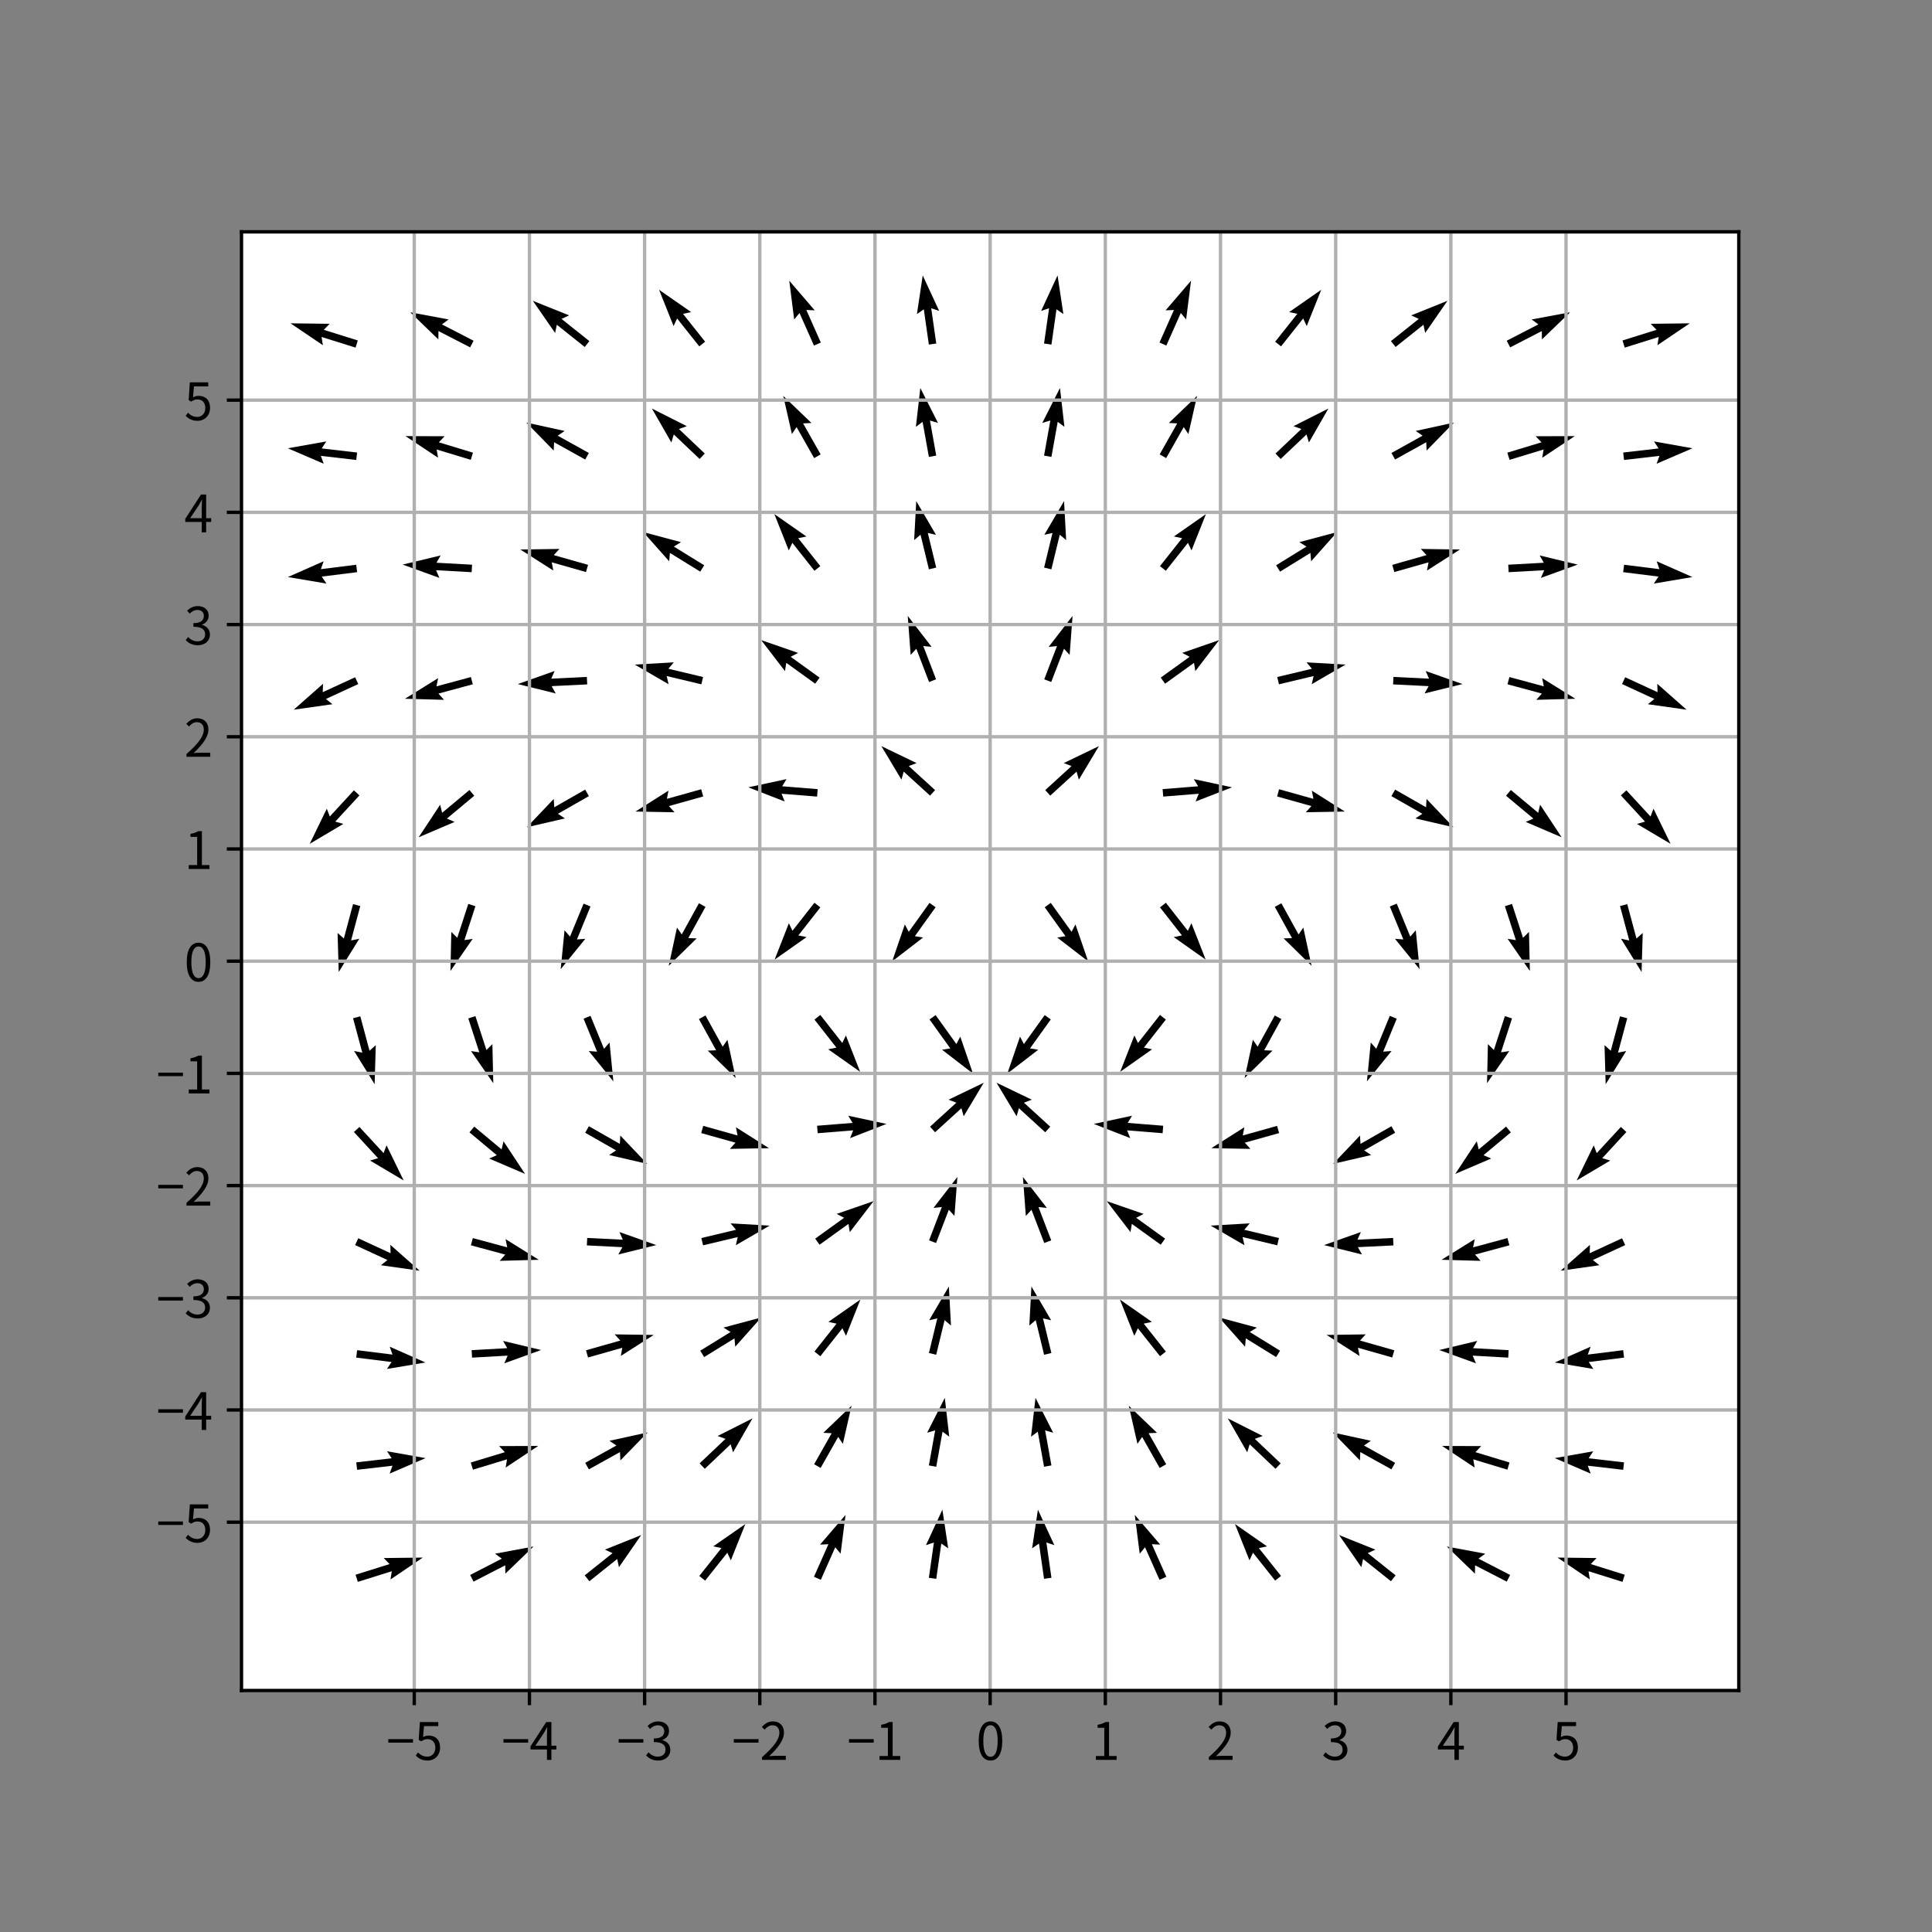 <?xml version="1.0" encoding="utf-8" standalone="no"?>
<!DOCTYPE svg PUBLIC "-//W3C//DTD SVG 1.1//EN"
  "http://www.w3.org/Graphics/SVG/1.1/DTD/svg11.dtd">
<svg xmlns:xlink="http://www.w3.org/1999/xlink" width="460.8pt" height="460.8pt" viewBox="0 0 460.8 460.8" xmlns="http://www.w3.org/2000/svg" version="1.1">
 <rect x="0" y="0" width="460.8" height="460.8" fill="#808080" stroke="none"/>
 <defs>
  <style type="text/css">*{stroke-linejoin: round; stroke-linecap: butt}</style>
 </defs>
 <g id="figure_1">
  <g id="patch_1">
   <path d="M 0 460.8 
L 460.8 460.8 
L 460.8 0 
L 0 0 
L 0 460.8 
z
" style="fill: none"/>
  </g>
  <g id="axes_1">
   <g id="patch_2">
    <path d="M 57.6 403.2 
L 414.72 403.2 
L 414.72 55.296 
L 57.6 55.296 
z
" style="fill: #ffffff"/>
   </g>
   <g id="Quiver_1">
    <path d="M 84.804 375.586 
L 92.913 373.046 
L 91.528 371.609 
L 100.848 371.496 
L 93.129 376.721 
L 93.447 374.75 
L 85.338 377.29 
L 84.804 375.586 
" clip-path="url(#p23cb5793fc)"/>
    <path d="M 112.133 375.645 
L 119.687 371.752 
L 118.075 370.573 
L 127.238 368.864 
L 120.529 375.335 
L 120.505 373.339 
L 112.951 377.232 
L 112.133 375.645 
" clip-path="url(#p23cb5793fc)"/>
    <path d="M 139.455 375.74 
L 146.098 370.44 
L 144.286 369.601 
L 152.936 366.126 
L 147.628 373.788 
L 147.212 371.836 
L 140.569 377.136 
L 139.455 375.74 
" clip-path="url(#p23cb5793fc)"/>
    <path d="M 166.784 375.883 
L 172.072 369.23 
L 170.119 368.818 
L 177.771 363.496 
L 174.312 372.151 
L 173.47 370.341 
L 168.182 376.994 
L 166.784 375.883 
" clip-path="url(#p23cb5793fc)"/>
    <path d="M 194.138 376.076 
L 197.587 368.309 
L 195.593 368.4 
L 201.665 361.328 
L 200.489 370.575 
L 199.219 369.034 
L 195.77 376.801 
L 194.138 376.076 
" clip-path="url(#p23cb5793fc)"/>
    <path d="M 221.541 376.312 
L 222.745 367.899 
L 220.851 368.53 
L 224.768 360.072 
L 226.154 369.289 
L 224.513 368.152 
L 223.308 376.565 
L 221.541 376.312 
" clip-path="url(#p23cb5793fc)"/>
    <path d="M 249.012 376.565 
L 247.807 368.152 
L 246.166 369.289 
L 247.552 360.072 
L 251.469 368.53 
L 249.575 367.899 
L 250.779 376.312 
L 249.012 376.565 
" clip-path="url(#p23cb5793fc)"/>
    <path d="M 276.55 376.801 
L 273.101 369.034 
L 271.831 370.575 
L 270.655 361.328 
L 276.727 368.4 
L 274.733 368.309 
L 278.182 376.076 
L 276.55 376.801 
" clip-path="url(#p23cb5793fc)"/>
    <path d="M 304.138 376.994 
L 298.85 370.341 
L 298.008 372.151 
L 294.549 363.496 
L 302.201 368.818 
L 300.248 369.23 
L 305.536 375.883 
L 304.138 376.994 
" clip-path="url(#p23cb5793fc)"/>
    <path d="M 331.751 377.136 
L 325.108 371.836 
L 324.692 373.788 
L 319.384 366.126 
L 328.034 369.601 
L 326.222 370.44 
L 332.865 375.74 
L 331.751 377.136 
" clip-path="url(#p23cb5793fc)"/>
    <path d="M 359.369 377.232 
L 351.815 373.339 
L 351.791 375.335 
L 345.082 368.864 
L 354.245 370.573 
L 352.633 371.752 
L 360.187 375.645 
L 359.369 377.232 
" clip-path="url(#p23cb5793fc)"/>
    <path d="M 386.982 377.29 
L 378.873 374.75 
L 379.191 376.721 
L 371.472 371.496 
L 380.792 371.609 
L 379.407 373.046 
L 387.516 375.586 
L 386.982 377.29 
" clip-path="url(#p23cb5793fc)"/>
    <path d="M 84.968 348.789 
L 93.41 347.813 
L 92.318 346.141 
L 101.495 347.776 
L 92.934 351.463 
L 93.615 349.586 
L 85.173 350.563 
L 84.968 348.789 
" clip-path="url(#p23cb5793fc)"/>
    <path d="M 112.282 348.822 
L 120.414 346.355 
L 119.042 344.905 
L 128.363 344.876 
L 120.597 350.031 
L 120.933 348.063 
L 112.801 350.531 
L 112.282 348.822 
" clip-path="url(#p23cb5793fc)"/>
    <path d="M 139.579 348.896 
L 147.009 344.771 
L 145.361 343.643 
L 154.467 341.651 
L 147.962 348.326 
L 147.875 346.332 
L 140.446 350.457 
L 139.579 348.896 
" clip-path="url(#p23cb5793fc)"/>
    <path d="M 166.869 349.028 
L 173.035 343.181 
L 171.158 342.499 
L 179.48 338.299 
L 174.845 346.386 
L 174.264 344.476 
L 168.097 350.324 
L 166.869 349.028 
" clip-path="url(#p23cb5793fc)"/>
    <path d="M 194.177 349.237 
L 198.362 341.84 
L 196.368 341.738 
L 203.096 335.287 
L 201.03 344.376 
L 199.916 342.72 
L 195.731 350.116 
L 194.177 349.237 
" clip-path="url(#p23cb5793fc)"/>
    <path d="M 221.546 349.519 
L 223.046 341.154 
L 221.13 341.718 
L 225.343 333.402 
L 226.403 342.663 
L 224.803 341.469 
L 223.303 349.834 
L 221.546 349.519 
" clip-path="url(#p23cb5793fc)"/>
    <path d="M 249.017 349.834 
L 247.517 341.469 
L 245.917 342.663 
L 246.977 333.402 
L 251.19 341.718 
L 249.274 341.154 
L 250.774 349.519 
L 249.017 349.834 
" clip-path="url(#p23cb5793fc)"/>
    <path d="M 276.589 350.116 
L 272.404 342.72 
L 271.29 344.376 
L 269.224 335.287 
L 275.952 341.738 
L 273.958 341.84 
L 278.143 349.237 
L 276.589 350.116 
" clip-path="url(#p23cb5793fc)"/>
    <path d="M 304.223 350.324 
L 298.056 344.476 
L 297.475 346.386 
L 292.84 338.299 
L 301.162 342.499 
L 299.285 343.181 
L 305.451 349.028 
L 304.223 350.324 
" clip-path="url(#p23cb5793fc)"/>
    <path d="M 331.874 350.457 
L 324.445 346.332 
L 324.358 348.326 
L 317.853 341.651 
L 326.959 343.643 
L 325.311 344.771 
L 332.741 348.896 
L 331.874 350.457 
" clip-path="url(#p23cb5793fc)"/>
    <path d="M 359.519 350.531 
L 351.387 348.063 
L 351.723 350.031 
L 343.957 344.876 
L 353.278 344.905 
L 351.906 346.355 
L 360.038 348.822 
L 359.519 350.531 
" clip-path="url(#p23cb5793fc)"/>
    <path d="M 387.147 350.563 
L 378.705 349.586 
L 379.386 351.463 
L 370.825 347.776 
L 380.002 346.141 
L 378.91 347.813 
L 387.352 348.789 
L 387.147 350.563 
" clip-path="url(#p23cb5793fc)"/>
    <path d="M 85.182 322.029 
L 93.614 323.083 
L 92.95 321.2 
L 101.476 324.966 
L 92.285 326.516 
L 93.392 324.855 
L 84.96 323.8 
L 85.182 322.029 
" clip-path="url(#p23cb5793fc)"/>
    <path d="M 112.492 322.023 
L 120.977 321.549 
L 119.986 319.816 
L 129.049 321.993 
L 120.284 325.165 
L 121.076 323.332 
L 112.591 323.806 
L 112.492 322.023 
" clip-path="url(#p23cb5793fc)"/>
    <path d="M 139.768 322.056 
L 147.943 319.733 
L 146.596 318.259 
L 155.916 318.396 
L 148.06 323.412 
L 148.431 321.451 
L 140.256 323.773 
L 139.768 322.056 
" clip-path="url(#p23cb5793fc)"/>
    <path d="M 167.014 322.155 
L 174.248 317.694 
L 172.551 316.643 
L 181.556 314.237 
L 175.362 321.202 
L 175.185 319.214 
L 167.952 323.674 
L 167.014 322.155 
" clip-path="url(#p23cb5793fc)"/>
    <path d="M 194.254 322.36 
L 199.528 315.697 
L 197.574 315.289 
L 205.215 309.95 
L 201.774 318.613 
L 200.928 316.805 
L 195.654 323.469 
L 194.254 322.36 
" clip-path="url(#p23cb5793fc)"/>
    <path d="M 221.557 322.704 
L 223.556 314.445 
L 221.611 314.892 
L 226.315 306.845 
L 226.817 316.153 
L 225.292 314.865 
L 223.292 323.125 
L 221.557 322.704 
" clip-path="url(#p23cb5793fc)"/>
    <path d="M 249.028 323.125 
L 247.028 314.865 
L 245.503 316.153 
L 246.005 306.845 
L 250.709 314.892 
L 248.764 314.445 
L 250.763 322.704 
L 249.028 323.125 
" clip-path="url(#p23cb5793fc)"/>
    <path d="M 276.666 323.469 
L 271.392 316.805 
L 270.546 318.613 
L 267.105 309.95 
L 274.746 315.289 
L 272.792 315.697 
L 278.066 322.36 
L 276.666 323.469 
" clip-path="url(#p23cb5793fc)"/>
    <path d="M 304.368 323.674 
L 297.135 319.214 
L 296.958 321.202 
L 290.764 314.237 
L 299.769 316.643 
L 298.072 317.694 
L 305.306 322.155 
L 304.368 323.674 
" clip-path="url(#p23cb5793fc)"/>
    <path d="M 332.064 323.773 
L 323.889 321.451 
L 324.26 323.412 
L 316.404 318.396 
L 325.724 318.259 
L 324.377 319.733 
L 332.552 322.056 
L 332.064 323.773 
" clip-path="url(#p23cb5793fc)"/>
    <path d="M 359.729 323.806 
L 351.244 323.332 
L 352.036 325.165 
L 343.271 321.993 
L 352.334 319.816 
L 351.343 321.549 
L 359.828 322.023 
L 359.729 323.806 
" clip-path="url(#p23cb5793fc)"/>
    <path d="M 387.36 323.8 
L 378.928 324.855 
L 380.035 326.516 
L 370.844 324.966 
L 379.37 321.2 
L 378.706 323.083 
L 387.138 322.029 
L 387.36 323.8 
" clip-path="url(#p23cb5793fc)"/>
    <path d="M 85.445 295.342 
L 93.161 298.902 
L 93.099 296.906 
L 100.084 303.078 
L 90.855 301.77 
L 92.413 300.523 
L 84.697 296.963 
L 85.445 295.342 
" clip-path="url(#p23cb5793fc)"/>
    <path d="M 112.775 295.291 
L 120.978 297.51 
L 120.582 295.553 
L 128.501 300.47 
L 119.184 300.724 
L 120.512 299.234 
L 112.308 297.014 
L 112.775 295.291 
" clip-path="url(#p23cb5793fc)"/>
    <path d="M 140.056 295.261 
L 148.544 295.677 
L 147.74 293.85 
L 156.526 296.963 
L 147.477 299.201 
L 148.456 297.461 
L 139.969 297.044 
L 140.056 295.261 
" clip-path="url(#p23cb5793fc)"/>
    <path d="M 167.276 295.284 
L 175.543 293.315 
L 174.261 291.785 
L 183.567 292.322 
L 175.502 296.996 
L 175.957 295.052 
L 167.69 297.021 
L 167.276 295.284 
" clip-path="url(#p23cb5793fc)"/>
    <path d="M 194.432 295.429 
L 201.324 290.457 
L 199.555 289.531 
L 208.363 286.481 
L 202.689 293.876 
L 202.368 291.905 
L 195.476 296.877 
L 194.432 295.429 
" clip-path="url(#p23cb5793fc)"/>
    <path d="M 221.591 295.833 
L 224.634 287.898 
L 222.648 288.093 
L 228.346 280.716 
L 227.649 290.011 
L 226.302 288.538 
L 223.258 296.472 
L 221.591 295.833 
" clip-path="url(#p23cb5793fc)"/>
    <path d="M 249.062 296.472 
L 246.018 288.538 
L 244.671 290.011 
L 243.974 280.716 
L 249.672 288.093 
L 247.686 287.898 
L 250.729 295.833 
L 249.062 296.472 
" clip-path="url(#p23cb5793fc)"/>
    <path d="M 276.844 296.877 
L 269.952 291.905 
L 269.631 293.876 
L 263.957 286.481 
L 272.765 289.531 
L 270.996 290.457 
L 277.888 295.429 
L 276.844 296.877 
" clip-path="url(#p23cb5793fc)"/>
    <path d="M 304.63 297.021 
L 296.363 295.052 
L 296.818 296.996 
L 288.753 292.322 
L 298.059 291.785 
L 296.777 293.315 
L 305.044 295.284 
L 304.63 297.021 
" clip-path="url(#p23cb5793fc)"/>
    <path d="M 332.351 297.044 
L 323.864 297.461 
L 324.843 299.201 
L 315.794 296.963 
L 324.58 293.85 
L 323.776 295.677 
L 332.264 295.261 
L 332.351 297.044 
" clip-path="url(#p23cb5793fc)"/>
    <path d="M 360.012 297.014 
L 351.808 299.234 
L 353.136 300.724 
L 343.819 300.47 
L 351.738 295.553 
L 351.342 297.51 
L 359.545 295.291 
L 360.012 297.014 
" clip-path="url(#p23cb5793fc)"/>
    <path d="M 387.623 296.963 
L 379.907 300.523 
L 381.465 301.77 
L 372.236 303.078 
L 379.221 296.906 
L 379.159 298.902 
L 386.875 295.342 
L 387.623 296.963 
" clip-path="url(#p23cb5793fc)"/>
    <path d="M 85.727 268.786 
L 91.486 275.036 
L 92.194 273.169 
L 96.274 281.55 
L 88.254 276.799 
L 90.173 276.245 
L 84.414 269.996 
L 85.727 268.786 
" clip-path="url(#p23cb5793fc)"/>
    <path d="M 113.114 268.705 
L 119.637 274.152 
L 120.096 272.21 
L 125.232 279.988 
L 116.662 276.321 
L 118.492 275.523 
L 111.969 270.076 
L 113.114 268.705 
" clip-path="url(#p23cb5793fc)"/>
    <path d="M 140.455 268.615 
L 147.835 272.829 
L 147.945 270.836 
L 154.37 277.589 
L 145.289 275.488 
L 146.949 274.38 
L 139.57 270.166 
L 140.455 268.615 
" clip-path="url(#p23cb5793fc)"/>
    <path d="M 167.724 268.531 
L 175.907 270.822 
L 175.529 268.862 
L 183.404 273.848 
L 174.085 274.02 
L 175.426 272.542 
L 167.242 270.251 
L 167.724 268.531 
" clip-path="url(#p23cb5793fc)"/>
    <path d="M 194.882 268.501 
L 203.353 267.821 
L 202.32 266.112 
L 211.434 268.067 
L 202.749 271.452 
L 203.496 269.601 
L 195.025 270.281 
L 194.882 268.501 
" clip-path="url(#p23cb5793fc)"/>
    <path d="M 221.823 268.731 
L 228.099 263.002 
L 226.236 262.285 
L 234.636 258.244 
L 229.847 266.242 
L 229.303 264.321 
L 223.027 270.05 
L 221.823 268.731 
" clip-path="url(#p23cb5793fc)"/>
    <path d="M 249.293 270.05 
L 243.017 264.321 
L 242.473 266.242 
L 237.684 258.244 
L 246.084 262.285 
L 244.221 263.002 
L 250.497 268.731 
L 249.293 270.05 
" clip-path="url(#p23cb5793fc)"/>
    <path d="M 277.295 270.281 
L 268.824 269.601 
L 269.571 271.452 
L 260.886 268.067 
L 270 266.112 
L 268.967 267.821 
L 277.438 268.501 
L 277.295 270.281 
" clip-path="url(#p23cb5793fc)"/>
    <path d="M 305.078 270.251 
L 296.894 272.542 
L 298.235 274.02 
L 288.916 273.848 
L 296.791 268.862 
L 296.413 270.822 
L 304.596 268.531 
L 305.078 270.251 
" clip-path="url(#p23cb5793fc)"/>
    <path d="M 332.75 270.166 
L 325.371 274.38 
L 327.031 275.488 
L 317.95 277.589 
L 324.375 270.836 
L 324.485 272.829 
L 331.865 268.615 
L 332.75 270.166 
" clip-path="url(#p23cb5793fc)"/>
    <path d="M 360.351 270.076 
L 353.828 275.523 
L 355.658 276.321 
L 347.088 279.988 
L 352.224 272.21 
L 352.683 274.152 
L 359.206 268.705 
L 360.351 270.076 
" clip-path="url(#p23cb5793fc)"/>
    <path d="M 387.906 269.996 
L 382.147 276.245 
L 384.066 276.799 
L 376.046 281.55 
L 380.126 273.169 
L 380.834 275.036 
L 386.593 268.786 
L 387.906 269.996 
" clip-path="url(#p23cb5793fc)"/>
    <path d="M 85.933 242.398 
L 88.134 250.606 
L 89.628 249.281 
L 89.353 258.598 
L 84.454 250.668 
L 86.41 251.068 
L 84.208 242.86 
L 85.933 242.398 
" clip-path="url(#p23cb5793fc)"/>
    <path d="M 113.391 242.353 
L 116.017 250.435 
L 117.439 249.034 
L 117.652 258.353 
L 112.345 250.69 
L 114.319 250.987 
L 111.692 242.905 
L 113.391 242.353 
" clip-path="url(#p23cb5793fc)"/>
    <path d="M 140.838 242.29 
L 144.067 250.15 
L 145.38 248.646 
L 146.294 257.922 
L 140.425 250.682 
L 142.415 250.829 
L 139.186 242.968 
L 140.838 242.29 
" clip-path="url(#p23cb5793fc)"/>
    <path d="M 168.265 242.198 
L 172.366 249.641 
L 173.499 247.997 
L 175.462 257.11 
L 168.808 250.583 
L 170.802 250.503 
L 166.701 243.06 
L 168.265 242.198 
" clip-path="url(#p23cb5793fc)"/>
    <path d="M 195.656 242.078 
L 200.899 248.766 
L 201.754 246.962 
L 205.154 255.641 
L 197.538 250.267 
L 199.494 249.868 
L 194.251 243.18 
L 195.656 242.078 
" clip-path="url(#p23cb5793fc)"/>
    <path d="M 223.15 242.108 
L 228.106 249.012 
L 229.036 247.245 
L 232.067 256.06 
L 224.684 250.369 
L 226.655 250.053 
L 221.699 243.15 
L 223.15 242.108 
" clip-path="url(#p23cb5793fc)"/>
    <path d="M 250.621 243.15 
L 245.665 250.053 
L 247.636 250.369 
L 240.253 256.06 
L 243.284 247.245 
L 244.214 249.012 
L 249.17 242.108 
L 250.621 243.15 
" clip-path="url(#p23cb5793fc)"/>
    <path d="M 278.069 243.18 
L 272.826 249.868 
L 274.782 250.267 
L 267.166 255.641 
L 270.566 246.962 
L 271.421 248.766 
L 276.664 242.078 
L 278.069 243.18 
" clip-path="url(#p23cb5793fc)"/>
    <path d="M 305.619 243.06 
L 301.518 250.503 
L 303.512 250.583 
L 296.858 257.11 
L 298.821 247.997 
L 299.954 249.641 
L 304.055 242.198 
L 305.619 243.06 
" clip-path="url(#p23cb5793fc)"/>
    <path d="M 333.134 242.968 
L 329.905 250.829 
L 331.895 250.682 
L 326.026 257.922 
L 326.94 248.646 
L 328.253 250.15 
L 331.482 242.29 
L 333.134 242.968 
" clip-path="url(#p23cb5793fc)"/>
    <path d="M 360.628 242.905 
L 358.001 250.987 
L 359.975 250.69 
L 354.668 258.353 
L 354.881 249.034 
L 356.303 250.435 
L 358.929 242.353 
L 360.628 242.905 
" clip-path="url(#p23cb5793fc)"/>
    <path d="M 388.112 242.86 
L 385.91 251.068 
L 387.866 250.668 
L 382.967 258.598 
L 382.692 249.281 
L 384.186 250.606 
L 386.387 242.398 
L 388.112 242.86 
" clip-path="url(#p23cb5793fc)"/>
    <path d="M 85.933 216.098 
L 83.732 224.306 
L 85.688 223.907 
L 80.788 231.836 
L 80.514 222.519 
L 82.007 223.844 
L 84.208 215.636 
L 85.933 216.098 
" clip-path="url(#p23cb5793fc)"/>
    <path d="M 113.391 216.143 
L 110.764 224.225 
L 112.738 223.928 
L 107.431 231.591 
L 107.644 222.272 
L 109.066 223.673 
L 111.692 215.591 
L 113.391 216.143 
" clip-path="url(#p23cb5793fc)"/>
    <path d="M 140.838 216.206 
L 137.609 224.067 
L 139.6 223.92 
L 133.73 231.16 
L 134.645 221.884 
L 135.957 223.389 
L 139.186 215.528 
L 140.838 216.206 
" clip-path="url(#p23cb5793fc)"/>
    <path d="M 168.265 216.298 
L 164.164 223.741 
L 166.159 223.821 
L 159.504 230.348 
L 161.467 221.236 
L 162.6 222.879 
L 166.701 215.436 
L 168.265 216.298 
" clip-path="url(#p23cb5793fc)"/>
    <path d="M 195.656 216.418 
L 190.414 223.106 
L 192.37 223.505 
L 184.754 228.879 
L 188.154 220.2 
L 189.008 222.004 
L 194.251 215.316 
L 195.656 216.418 
" clip-path="url(#p23cb5793fc)"/>
    <path d="M 223.15 216.388 
L 218.194 223.291 
L 220.165 223.607 
L 212.783 229.298 
L 215.813 220.483 
L 216.743 222.25 
L 221.699 215.346 
L 223.15 216.388 
" clip-path="url(#p23cb5793fc)"/>
    <path d="M 250.621 215.346 
L 255.577 222.25 
L 256.507 220.483 
L 259.537 229.298 
L 252.155 223.607 
L 254.126 223.291 
L 249.17 216.388 
L 250.621 215.346 
" clip-path="url(#p23cb5793fc)"/>
    <path d="M 278.069 215.316 
L 283.312 222.004 
L 284.166 220.2 
L 287.566 228.879 
L 279.95 223.505 
L 281.906 223.106 
L 276.664 216.418 
L 278.069 215.316 
" clip-path="url(#p23cb5793fc)"/>
    <path d="M 305.619 215.436 
L 309.72 222.879 
L 310.853 221.236 
L 312.816 230.348 
L 306.161 223.821 
L 308.156 223.741 
L 304.055 216.298 
L 305.619 215.436 
" clip-path="url(#p23cb5793fc)"/>
    <path d="M 333.134 215.528 
L 336.363 223.389 
L 337.675 221.884 
L 338.59 231.16 
L 332.72 223.92 
L 334.711 224.067 
L 331.482 216.206 
L 333.134 215.528 
" clip-path="url(#p23cb5793fc)"/>
    <path d="M 360.628 215.591 
L 363.254 223.673 
L 364.676 222.272 
L 364.889 231.591 
L 359.582 223.928 
L 361.556 224.225 
L 358.929 216.143 
L 360.628 215.591 
" clip-path="url(#p23cb5793fc)"/>
    <path d="M 388.112 215.636 
L 390.313 223.844 
L 391.806 222.519 
L 391.532 231.836 
L 386.632 223.907 
L 388.588 224.306 
L 386.387 216.098 
L 388.112 215.636 
" clip-path="url(#p23cb5793fc)"/>
    <path d="M 85.727 189.71 
L 79.969 195.96 
L 81.887 196.513 
L 73.868 201.264 
L 77.948 192.884 
L 78.656 194.75 
L 84.414 188.5 
L 85.727 189.71 
" clip-path="url(#p23cb5793fc)"/>
    <path d="M 113.114 189.791 
L 106.591 195.238 
L 108.421 196.036 
L 99.851 199.703 
L 104.987 191.924 
L 105.446 193.867 
L 111.969 188.42 
L 113.114 189.791 
" clip-path="url(#p23cb5793fc)"/>
    <path d="M 140.455 189.881 
L 133.075 194.094 
L 134.736 195.202 
L 125.655 197.303 
L 132.08 190.55 
L 132.19 192.544 
L 139.57 188.33 
L 140.455 189.881 
" clip-path="url(#p23cb5793fc)"/>
    <path d="M 167.724 189.965 
L 159.54 192.256 
L 160.881 193.735 
L 151.562 193.562 
L 159.437 188.576 
L 159.059 190.536 
L 167.242 188.245 
L 167.724 189.965 
" clip-path="url(#p23cb5793fc)"/>
    <path d="M 194.882 189.995 
L 186.412 189.315 
L 187.159 191.166 
L 178.474 187.782 
L 187.587 185.827 
L 186.554 187.535 
L 195.025 188.215 
L 194.882 189.995 
" clip-path="url(#p23cb5793fc)"/>
    <path d="M 221.823 189.765 
L 215.546 184.035 
L 215.002 185.956 
L 210.214 177.959 
L 218.613 182 
L 216.75 182.717 
L 223.027 188.446 
L 221.823 189.765 
" clip-path="url(#p23cb5793fc)"/>
    <path d="M 249.293 188.446 
L 255.57 182.717 
L 253.707 182 
L 262.106 177.959 
L 257.318 185.956 
L 256.774 184.035 
L 250.497 189.765 
L 249.293 188.446 
" clip-path="url(#p23cb5793fc)"/>
    <path d="M 277.295 188.215 
L 285.766 187.535 
L 284.733 185.827 
L 293.846 187.782 
L 285.161 191.166 
L 285.908 189.315 
L 277.438 189.995 
L 277.295 188.215 
" clip-path="url(#p23cb5793fc)"/>
    <path d="M 305.078 188.245 
L 313.261 190.536 
L 312.883 188.576 
L 320.758 193.562 
L 311.439 193.735 
L 312.78 192.256 
L 304.596 189.965 
L 305.078 188.245 
" clip-path="url(#p23cb5793fc)"/>
    <path d="M 332.75 188.33 
L 340.13 192.544 
L 340.24 190.55 
L 346.665 197.303 
L 337.584 195.202 
L 339.245 194.094 
L 331.865 189.881 
L 332.75 188.33 
" clip-path="url(#p23cb5793fc)"/>
    <path d="M 360.351 188.42 
L 366.874 193.867 
L 367.333 191.924 
L 372.469 199.703 
L 363.899 196.036 
L 365.729 195.238 
L 359.206 189.791 
L 360.351 188.42 
" clip-path="url(#p23cb5793fc)"/>
    <path d="M 387.906 188.5 
L 393.664 194.75 
L 394.372 192.884 
L 398.452 201.264 
L 390.433 196.513 
L 392.351 195.96 
L 386.593 189.71 
L 387.906 188.5 
" clip-path="url(#p23cb5793fc)"/>
    <path d="M 85.445 163.154 
L 77.728 166.714 
L 79.287 167.961 
L 70.058 169.269 
L 77.043 163.097 
L 76.98 165.092 
L 84.697 161.533 
L 85.445 163.154 
" clip-path="url(#p23cb5793fc)"/>
    <path d="M 112.775 163.205 
L 104.571 165.424 
L 105.9 166.915 
L 96.582 166.661 
L 104.501 161.744 
L 104.105 163.701 
L 112.308 161.482 
L 112.775 163.205 
" clip-path="url(#p23cb5793fc)"/>
    <path d="M 140.056 163.235 
L 131.568 163.652 
L 132.547 165.391 
L 123.499 163.154 
L 132.285 160.041 
L 131.481 161.868 
L 139.969 161.452 
L 140.056 163.235 
" clip-path="url(#p23cb5793fc)"/>
    <path d="M 167.276 163.212 
L 159.009 161.243 
L 159.464 163.187 
L 151.4 158.513 
L 160.705 157.976 
L 159.423 159.506 
L 167.69 161.475 
L 167.276 163.212 
" clip-path="url(#p23cb5793fc)"/>
    <path d="M 194.432 163.067 
L 187.539 158.096 
L 187.219 160.067 
L 181.545 152.671 
L 190.353 155.722 
L 188.584 156.648 
L 195.476 161.619 
L 194.432 163.067 
" clip-path="url(#p23cb5793fc)"/>
    <path d="M 221.591 162.663 
L 218.548 154.729 
L 217.2 156.202 
L 216.504 146.907 
L 222.202 154.283 
L 220.215 154.089 
L 223.258 162.024 
L 221.591 162.663 
" clip-path="url(#p23cb5793fc)"/>
    <path d="M 249.062 162.024 
L 252.105 154.089 
L 250.118 154.283 
L 255.816 146.907 
L 255.12 156.202 
L 253.772 154.729 
L 250.729 162.663 
L 249.062 162.024 
" clip-path="url(#p23cb5793fc)"/>
    <path d="M 276.844 161.619 
L 283.736 156.648 
L 281.967 155.722 
L 290.775 152.671 
L 285.101 160.067 
L 284.781 158.096 
L 277.888 163.067 
L 276.844 161.619 
" clip-path="url(#p23cb5793fc)"/>
    <path d="M 304.63 161.475 
L 312.897 159.506 
L 311.615 157.976 
L 320.92 158.513 
L 312.856 163.187 
L 313.311 161.243 
L 305.044 163.212 
L 304.63 161.475 
" clip-path="url(#p23cb5793fc)"/>
    <path d="M 332.351 161.452 
L 340.839 161.868 
L 340.035 160.041 
L 348.821 163.154 
L 339.773 165.391 
L 340.752 163.652 
L 332.264 163.235 
L 332.351 161.452 
" clip-path="url(#p23cb5793fc)"/>
    <path d="M 360.012 161.482 
L 368.215 163.701 
L 367.819 161.744 
L 375.738 166.661 
L 366.42 166.915 
L 367.749 165.424 
L 359.545 163.205 
L 360.012 161.482 
" clip-path="url(#p23cb5793fc)"/>
    <path d="M 387.623 161.533 
L 395.34 165.092 
L 395.277 163.097 
L 402.262 169.269 
L 393.033 167.961 
L 394.592 166.714 
L 386.875 163.154 
L 387.623 161.533 
" clip-path="url(#p23cb5793fc)"/>
    <path d="M 85.182 136.467 
L 76.749 137.522 
L 77.857 139.183 
L 68.665 137.633 
L 77.192 133.867 
L 76.528 135.75 
L 84.96 134.696 
L 85.182 136.467 
" clip-path="url(#p23cb5793fc)"/>
    <path d="M 112.492 136.473 
L 104.007 135.999 
L 104.799 137.832 
L 96.034 134.66 
L 105.097 132.483 
L 104.106 134.217 
L 112.591 134.69 
L 112.492 136.473 
" clip-path="url(#p23cb5793fc)"/>
    <path d="M 139.768 136.44 
L 131.594 134.118 
L 131.965 136.079 
L 124.109 131.063 
L 133.429 130.926 
L 132.082 132.4 
L 140.256 134.723 
L 139.768 136.44 
" clip-path="url(#p23cb5793fc)"/>
    <path d="M 167.014 136.341 
L 159.781 131.881 
L 159.604 133.87 
L 153.41 126.904 
L 162.415 129.31 
L 160.718 130.361 
L 167.952 134.822 
L 167.014 136.341 
" clip-path="url(#p23cb5793fc)"/>
    <path d="M 194.254 136.136 
L 188.98 129.472 
L 188.134 131.28 
L 184.693 122.618 
L 192.334 127.956 
L 190.38 128.364 
L 195.654 135.027 
L 194.254 136.136 
" clip-path="url(#p23cb5793fc)"/>
    <path d="M 221.557 135.792 
L 219.557 127.532 
L 218.032 128.82 
L 218.534 119.512 
L 223.238 127.56 
L 221.293 127.112 
L 223.292 135.371 
L 221.557 135.792 
" clip-path="url(#p23cb5793fc)"/>
    <path d="M 249.028 135.371 
L 251.027 127.112 
L 249.082 127.56 
L 253.786 119.512 
L 254.288 128.82 
L 252.763 127.532 
L 250.763 135.792 
L 249.028 135.371 
" clip-path="url(#p23cb5793fc)"/>
    <path d="M 276.666 135.027 
L 281.94 128.364 
L 279.986 127.956 
L 287.627 122.618 
L 284.186 131.28 
L 283.34 129.472 
L 278.066 136.136 
L 276.666 135.027 
" clip-path="url(#p23cb5793fc)"/>
    <path d="M 304.368 134.822 
L 311.602 130.361 
L 309.905 129.31 
L 318.91 126.904 
L 312.716 133.87 
L 312.539 131.881 
L 305.306 136.341 
L 304.368 134.822 
" clip-path="url(#p23cb5793fc)"/>
    <path d="M 332.064 134.723 
L 340.238 132.4 
L 338.891 130.926 
L 348.211 131.063 
L 340.355 136.079 
L 340.726 134.118 
L 332.552 136.44 
L 332.064 134.723 
" clip-path="url(#p23cb5793fc)"/>
    <path d="M 359.729 134.69 
L 368.214 134.217 
L 367.223 132.483 
L 376.286 134.66 
L 367.521 137.832 
L 368.313 135.999 
L 359.828 136.473 
L 359.729 134.69 
" clip-path="url(#p23cb5793fc)"/>
    <path d="M 387.36 134.696 
L 395.792 135.75 
L 395.128 133.867 
L 403.655 137.633 
L 394.463 139.183 
L 395.571 137.522 
L 387.138 136.467 
L 387.36 134.696 
" clip-path="url(#p23cb5793fc)"/>
    <path d="M 84.968 109.707 
L 76.526 108.73 
L 77.208 110.606 
L 68.647 106.919 
L 77.824 105.285 
L 76.732 106.956 
L 85.173 107.933 
L 84.968 109.707 
" clip-path="url(#p23cb5793fc)"/>
    <path d="M 112.282 109.674 
L 104.15 107.207 
L 104.486 109.175 
L 96.72 104.019 
L 106.041 104.049 
L 104.669 105.498 
L 112.801 107.965 
L 112.282 109.674 
" clip-path="url(#p23cb5793fc)"/>
    <path d="M 139.579 109.6 
L 132.149 105.475 
L 132.063 107.47 
L 125.557 100.794 
L 134.663 102.786 
L 133.016 103.914 
L 140.446 108.039 
L 139.579 109.6 
" clip-path="url(#p23cb5793fc)"/>
    <path d="M 166.869 109.468 
L 160.703 103.62 
L 160.122 105.53 
L 155.487 97.443 
L 163.808 101.643 
L 161.931 102.324 
L 168.097 108.172 
L 166.869 109.468 
" clip-path="url(#p23cb5793fc)"/>
    <path d="M 194.177 109.259 
L 189.992 101.863 
L 188.877 103.52 
L 186.812 94.43 
L 193.54 100.882 
L 191.546 100.984 
L 195.731 108.38 
L 194.177 109.259 
" clip-path="url(#p23cb5793fc)"/>
    <path d="M 221.546 108.977 
L 220.046 100.613 
L 218.446 101.806 
L 219.507 92.546 
L 223.719 100.861 
L 221.804 100.297 
L 223.303 108.662 
L 221.546 108.977 
" clip-path="url(#p23cb5793fc)"/>
    <path d="M 249.017 108.662 
L 250.516 100.297 
L 248.601 100.861 
L 252.813 92.546 
L 253.874 101.806 
L 252.274 100.613 
L 250.774 108.977 
L 249.017 108.662 
" clip-path="url(#p23cb5793fc)"/>
    <path d="M 276.589 108.38 
L 280.774 100.984 
L 278.78 100.882 
L 285.508 94.43 
L 283.443 103.52 
L 282.328 101.863 
L 278.143 109.259 
L 276.589 108.38 
" clip-path="url(#p23cb5793fc)"/>
    <path d="M 304.223 108.172 
L 310.389 102.324 
L 308.512 101.643 
L 316.833 97.443 
L 312.198 105.53 
L 311.617 103.62 
L 305.451 109.468 
L 304.223 108.172 
" clip-path="url(#p23cb5793fc)"/>
    <path d="M 331.874 108.039 
L 339.304 103.914 
L 337.657 102.786 
L 346.763 100.794 
L 340.257 107.47 
L 340.171 105.475 
L 332.741 109.6 
L 331.874 108.039 
" clip-path="url(#p23cb5793fc)"/>
    <path d="M 359.519 107.965 
L 367.651 105.498 
L 366.279 104.049 
L 375.6 104.019 
L 367.834 109.175 
L 368.17 107.207 
L 360.038 109.674 
L 359.519 107.965 
" clip-path="url(#p23cb5793fc)"/>
    <path d="M 387.147 107.933 
L 395.588 106.956 
L 394.496 105.285 
L 403.673 106.919 
L 395.112 110.606 
L 395.794 108.73 
L 387.352 109.707 
L 387.147 107.933 
" clip-path="url(#p23cb5793fc)"/>
    <path d="M 84.804 82.91 
L 76.694 80.37 
L 77.013 82.34 
L 69.293 77.116 
L 78.614 77.228 
L 77.228 78.666 
L 85.338 81.206 
L 84.804 82.91 
" clip-path="url(#p23cb5793fc)"/>
    <path d="M 112.133 82.851 
L 104.579 78.958 
L 104.554 80.955 
L 97.845 74.484 
L 107.008 76.193 
L 105.397 77.371 
L 112.951 81.264 
L 112.133 82.851 
" clip-path="url(#p23cb5793fc)"/>
    <path d="M 139.455 82.756 
L 132.813 77.455 
L 132.397 79.408 
L 127.089 71.746 
L 135.738 75.221 
L 133.927 76.06 
L 140.569 81.36 
L 139.455 82.756 
" clip-path="url(#p23cb5793fc)"/>
    <path d="M 166.784 82.613 
L 161.496 75.961 
L 160.654 77.771 
L 157.195 69.116 
L 164.847 74.438 
L 162.894 74.85 
L 168.182 81.502 
L 166.784 82.613 
" clip-path="url(#p23cb5793fc)"/>
    <path d="M 194.138 82.42 
L 190.688 74.654 
L 189.419 76.194 
L 188.243 66.948 
L 194.315 74.02 
L 192.32 73.929 
L 195.77 81.695 
L 194.138 82.42 
" clip-path="url(#p23cb5793fc)"/>
    <path d="M 221.541 82.184 
L 220.336 73.772 
L 218.695 74.909 
L 220.082 65.691 
L 223.998 74.15 
L 222.104 73.519 
L 223.308 81.931 
L 221.541 82.184 
" clip-path="url(#p23cb5793fc)"/>
    <path d="M 249.012 81.931 
L 250.216 73.519 
L 248.322 74.15 
L 252.238 65.691 
L 253.625 74.909 
L 251.984 73.772 
L 250.779 82.184 
L 249.012 81.931 
" clip-path="url(#p23cb5793fc)"/>
    <path d="M 276.55 81.695 
L 280 73.929 
L 278.005 74.02 
L 284.077 66.948 
L 282.901 76.194 
L 281.632 74.654 
L 278.182 82.42 
L 276.55 81.695 
" clip-path="url(#p23cb5793fc)"/>
    <path d="M 304.138 81.502 
L 309.426 74.85 
L 307.473 74.438 
L 315.125 69.116 
L 311.666 77.771 
L 310.824 75.961 
L 305.536 82.613 
L 304.138 81.502 
" clip-path="url(#p23cb5793fc)"/>
    <path d="M 331.751 81.36 
L 338.393 76.06 
L 336.582 75.221 
L 345.231 71.746 
L 339.923 79.408 
L 339.507 77.455 
L 332.865 82.756 
L 331.751 81.36 
" clip-path="url(#p23cb5793fc)"/>
    <path d="M 359.369 81.264 
L 366.923 77.371 
L 365.312 76.193 
L 374.475 74.484 
L 367.766 80.955 
L 367.741 78.958 
L 360.187 82.851 
L 359.369 81.264 
" clip-path="url(#p23cb5793fc)"/>
    <path d="M 386.982 81.206 
L 395.092 78.666 
L 393.706 77.228 
L 403.027 77.116 
L 395.307 82.34 
L 395.626 80.37 
L 387.516 82.91 
L 386.982 81.206 
" clip-path="url(#p23cb5793fc)"/>
   </g>
   <g id="matplotlib.axis_1">
    <g id="xtick_1">
     <g id="line2d_1">
      <path d="M 98.806 403.2 
L 98.806 55.296 
" clip-path="url(#p23cb5793fc)" style="fill: none; stroke: #b0b0b0; stroke-width: 0.8; stroke-linecap: square"/>
     </g>
     <g id="line2d_2">
      <defs>
       <path id="mbcdcbb9005" d="M 0 0 
L 0 3.5 
" style="stroke: #000000; stroke-width: 0.8"/>
      </defs>
      <g>
       <use xlink:href="#mbcdcbb9005" x="98.806" y="403.2" style="stroke: #000000; stroke-width: 0.8"/>
      </g>
     </g>
     <g id="text_1">
      <!-- −5 -->
      <g transform="translate(92.146 419.751) scale(0.12 -0.12)">
       <defs>
        <path id="NotoSansCJKjp-Regular-2212" d="M 243 2144 
L 3309 2144 
L 3309 2579 
L 243 2579 
L 243 2144 
z
" transform="scale(0.016)"/>
        <path id="NotoSansCJKjp-Regular-35" d="M 1670 -83 
C 2464 -83 3206 499 3206 1530 
C 3206 2560 2573 3021 1792 3021 
C 1510 3021 1306 2950 1094 2835 
L 1210 4192 
L 2982 4192 
L 2982 4698 
L 698 4698 
L 550 2496 
L 864 2304 
C 1133 2483 1331 2579 1645 2579 
C 2234 2579 2618 2182 2618 1510 
C 2618 826 2170 403 1619 403 
C 1075 403 736 653 467 922 
L 179 538 
C 493 224 941 -83 1670 -83 
z
" transform="scale(0.016)"/>
       </defs>
       <use xlink:href="#NotoSansCJKjp-Regular-2212"/>
       <use xlink:href="#NotoSansCJKjp-Regular-35" x="55.5"/>
      </g>
     </g>
    </g>
    <g id="xtick_2">
     <g id="line2d_3">
      <path d="M 126.277 403.2 
L 126.277 55.296 
" clip-path="url(#p23cb5793fc)" style="fill: none; stroke: #b0b0b0; stroke-width: 0.8; stroke-linecap: square"/>
     </g>
     <g id="line2d_4">
      <g>
       <use xlink:href="#mbcdcbb9005" x="126.277" y="403.2" style="stroke: #000000; stroke-width: 0.8"/>
      </g>
     </g>
     <g id="text_2">
      <!-- −4 -->
      <g transform="translate(119.617 419.751) scale(0.12 -0.12)">
       <defs>
        <path id="NotoSansCJKjp-Regular-34" d="M 736 1760 
L 1805 3360 
C 1939 3590 2067 3821 2182 4051 
L 2208 4051 
C 2195 3808 2176 3430 2176 3200 
L 2176 1760 
L 736 1760 
z
M 2176 0 
L 2726 0 
L 2726 1293 
L 3347 1293 
L 3347 1760 
L 2726 1760 
L 2726 4698 
L 2080 4698 
L 128 1677 
L 128 1293 
L 2176 1293 
L 2176 0 
z
" transform="scale(0.016)"/>
       </defs>
       <use xlink:href="#NotoSansCJKjp-Regular-2212"/>
       <use xlink:href="#NotoSansCJKjp-Regular-34" x="55.5"/>
      </g>
     </g>
    </g>
    <g id="xtick_3">
     <g id="line2d_5">
      <path d="M 153.748 403.2 
L 153.748 55.296 
" clip-path="url(#p23cb5793fc)" style="fill: none; stroke: #b0b0b0; stroke-width: 0.8; stroke-linecap: square"/>
     </g>
     <g id="line2d_6">
      <g>
       <use xlink:href="#mbcdcbb9005" x="153.748" y="403.2" style="stroke: #000000; stroke-width: 0.8"/>
      </g>
     </g>
     <g id="text_3">
      <!-- −3 -->
      <g transform="translate(147.088 419.751) scale(0.12 -0.12)">
       <defs>
        <path id="NotoSansCJKjp-Regular-33" d="M 1690 -83 
C 2522 -83 3194 416 3194 1254 
C 3194 1894 2752 2317 2202 2445 
L 2202 2470 
C 2694 2656 3034 3034 3034 3603 
C 3034 4346 2458 4781 1670 4781 
C 1126 4781 710 4544 358 4218 
L 672 3846 
C 934 4115 1267 4301 1645 4301 
C 2131 4301 2438 4006 2438 3558 
C 2438 3053 2106 2662 1139 2662 
L 1139 2214 
C 2221 2214 2598 1837 2598 1280 
C 2598 736 2202 403 1645 403 
C 1114 403 755 653 480 941 
L 186 557 
C 493 224 954 -83 1690 -83 
z
" transform="scale(0.016)"/>
       </defs>
       <use xlink:href="#NotoSansCJKjp-Regular-2212"/>
       <use xlink:href="#NotoSansCJKjp-Regular-33" x="55.5"/>
      </g>
     </g>
    </g>
    <g id="xtick_4">
     <g id="line2d_7">
      <path d="M 181.218 403.2 
L 181.218 55.296 
" clip-path="url(#p23cb5793fc)" style="fill: none; stroke: #b0b0b0; stroke-width: 0.8; stroke-linecap: square"/>
     </g>
     <g id="line2d_8">
      <g>
       <use xlink:href="#mbcdcbb9005" x="181.218" y="403.2" style="stroke: #000000; stroke-width: 0.8"/>
      </g>
     </g>
     <g id="text_4">
      <!-- −2 -->
      <g transform="translate(174.558 419.751) scale(0.12 -0.12)">
       <defs>
        <path id="NotoSansCJKjp-Regular-32" d="M 282 0 
L 3232 0 
L 3232 506 
L 1933 506 
C 1696 506 1408 480 1165 461 
C 2266 1504 3002 2458 3002 3392 
C 3002 4230 2477 4781 1638 4781 
C 1043 4781 640 4506 256 4090 
L 595 3757 
C 851 4064 1184 4301 1568 4301 
C 2150 4301 2432 3910 2432 3373 
C 2432 2566 1754 1632 282 346 
L 282 0 
z
" transform="scale(0.016)"/>
       </defs>
       <use xlink:href="#NotoSansCJKjp-Regular-2212"/>
       <use xlink:href="#NotoSansCJKjp-Regular-32" x="55.5"/>
      </g>
     </g>
    </g>
    <g id="xtick_5">
     <g id="line2d_9">
      <path d="M 208.689 403.2 
L 208.689 55.296 
" clip-path="url(#p23cb5793fc)" style="fill: none; stroke: #b0b0b0; stroke-width: 0.8; stroke-linecap: square"/>
     </g>
     <g id="line2d_10">
      <g>
       <use xlink:href="#mbcdcbb9005" x="208.689" y="403.2" style="stroke: #000000; stroke-width: 0.8"/>
      </g>
     </g>
     <g id="text_5">
      <!-- −1 -->
      <g transform="translate(202.029 419.751) scale(0.12 -0.12)">
       <defs>
        <path id="NotoSansCJKjp-Regular-31" d="M 563 0 
L 3136 0 
L 3136 486 
L 2195 486 
L 2195 4698 
L 1747 4698 
C 1491 4544 1190 4435 774 4358 
L 774 3987 
L 1606 3987 
L 1606 486 
L 563 486 
L 563 0 
z
" transform="scale(0.016)"/>
       </defs>
       <use xlink:href="#NotoSansCJKjp-Regular-2212"/>
       <use xlink:href="#NotoSansCJKjp-Regular-31" x="55.5"/>
      </g>
     </g>
    </g>
    <g id="xtick_6">
     <g id="line2d_11">
      <path d="M 236.16 403.2 
L 236.16 55.296 
" clip-path="url(#p23cb5793fc)" style="fill: none; stroke: #b0b0b0; stroke-width: 0.8; stroke-linecap: square"/>
     </g>
     <g id="line2d_12">
      <g>
       <use xlink:href="#mbcdcbb9005" x="236.16" y="403.2" style="stroke: #000000; stroke-width: 0.8"/>
      </g>
     </g>
     <g id="text_6">
      <!-- 0 -->
      <g transform="translate(232.83 419.751) scale(0.12 -0.12)">
       <defs>
        <path id="NotoSansCJKjp-Regular-30" d="M 1779 -83 
C 2669 -83 3238 730 3238 2362 
C 3238 3987 2669 4781 1779 4781 
C 883 4781 314 3994 314 2362 
C 314 730 883 -83 1779 -83 
z
M 1779 384 
C 1242 384 883 979 883 2362 
C 883 3731 1242 4314 1779 4314 
C 2310 4314 2669 3731 2669 2362 
C 2669 979 2310 384 1779 384 
z
" transform="scale(0.016)"/>
       </defs>
       <use xlink:href="#NotoSansCJKjp-Regular-30"/>
      </g>
     </g>
    </g>
    <g id="xtick_7">
     <g id="line2d_13">
      <path d="M 263.631 403.2 
L 263.631 55.296 
" clip-path="url(#p23cb5793fc)" style="fill: none; stroke: #b0b0b0; stroke-width: 0.8; stroke-linecap: square"/>
     </g>
     <g id="line2d_14">
      <g>
       <use xlink:href="#mbcdcbb9005" x="263.631" y="403.2" style="stroke: #000000; stroke-width: 0.8"/>
      </g>
     </g>
     <g id="text_7">
      <!-- 1 -->
      <g transform="translate(260.301 419.751) scale(0.12 -0.12)">
       <use xlink:href="#NotoSansCJKjp-Regular-31"/>
      </g>
     </g>
    </g>
    <g id="xtick_8">
     <g id="line2d_15">
      <path d="M 291.102 403.2 
L 291.102 55.296 
" clip-path="url(#p23cb5793fc)" style="fill: none; stroke: #b0b0b0; stroke-width: 0.8; stroke-linecap: square"/>
     </g>
     <g id="line2d_16">
      <g>
       <use xlink:href="#mbcdcbb9005" x="291.102" y="403.2" style="stroke: #000000; stroke-width: 0.8"/>
      </g>
     </g>
     <g id="text_8">
      <!-- 2 -->
      <g transform="translate(287.772 419.751) scale(0.12 -0.12)">
       <use xlink:href="#NotoSansCJKjp-Regular-32"/>
      </g>
     </g>
    </g>
    <g id="xtick_9">
     <g id="line2d_17">
      <path d="M 318.572 403.2 
L 318.572 55.296 
" clip-path="url(#p23cb5793fc)" style="fill: none; stroke: #b0b0b0; stroke-width: 0.8; stroke-linecap: square"/>
     </g>
     <g id="line2d_18">
      <g>
       <use xlink:href="#mbcdcbb9005" x="318.572" y="403.2" style="stroke: #000000; stroke-width: 0.8"/>
      </g>
     </g>
     <g id="text_9">
      <!-- 3 -->
      <g transform="translate(315.242 419.751) scale(0.12 -0.12)">
       <use xlink:href="#NotoSansCJKjp-Regular-33"/>
      </g>
     </g>
    </g>
    <g id="xtick_10">
     <g id="line2d_19">
      <path d="M 346.043 403.2 
L 346.043 55.296 
" clip-path="url(#p23cb5793fc)" style="fill: none; stroke: #b0b0b0; stroke-width: 0.8; stroke-linecap: square"/>
     </g>
     <g id="line2d_20">
      <g>
       <use xlink:href="#mbcdcbb9005" x="346.043" y="403.2" style="stroke: #000000; stroke-width: 0.8"/>
      </g>
     </g>
     <g id="text_10">
      <!-- 4 -->
      <g transform="translate(342.713 419.751) scale(0.12 -0.12)">
       <use xlink:href="#NotoSansCJKjp-Regular-34"/>
      </g>
     </g>
    </g>
    <g id="xtick_11">
     <g id="line2d_21">
      <path d="M 373.514 403.2 
L 373.514 55.296 
" clip-path="url(#p23cb5793fc)" style="fill: none; stroke: #b0b0b0; stroke-width: 0.8; stroke-linecap: square"/>
     </g>
     <g id="line2d_22">
      <g>
       <use xlink:href="#mbcdcbb9005" x="373.514" y="403.2" style="stroke: #000000; stroke-width: 0.8"/>
      </g>
     </g>
     <g id="text_11">
      <!-- 5 -->
      <g transform="translate(370.184 419.751) scale(0.12 -0.12)">
       <use xlink:href="#NotoSansCJKjp-Regular-35"/>
      </g>
     </g>
    </g>
   </g>
   <g id="matplotlib.axis_2">
    <g id="ytick_1">
     <g id="line2d_23">
      <path d="M 57.6 363.057 
L 414.72 363.057 
" clip-path="url(#p23cb5793fc)" style="fill: none; stroke: #b0b0b0; stroke-width: 0.8; stroke-linecap: square"/>
     </g>
     <g id="line2d_24">
      <defs>
       <path id="m954fb65c01" d="M 0 0 
L -3.5 0 
" style="stroke: #000000; stroke-width: 0.8"/>
      </defs>
      <g>
       <use xlink:href="#m954fb65c01" x="57.6" y="363.057" style="stroke: #000000; stroke-width: 0.8"/>
      </g>
     </g>
     <g id="text_12">
      <!-- −5 -->
      <g transform="translate(37.28 367.833) scale(0.12 -0.12)">
       <use xlink:href="#NotoSansCJKjp-Regular-2212"/>
       <use xlink:href="#NotoSansCJKjp-Regular-35" x="55.5"/>
      </g>
     </g>
    </g>
    <g id="ytick_2">
     <g id="line2d_25">
      <path d="M 57.6 336.295 
L 414.72 336.295 
" clip-path="url(#p23cb5793fc)" style="fill: none; stroke: #b0b0b0; stroke-width: 0.8; stroke-linecap: square"/>
     </g>
     <g id="line2d_26">
      <g>
       <use xlink:href="#m954fb65c01" x="57.6" y="336.295" style="stroke: #000000; stroke-width: 0.8"/>
      </g>
     </g>
     <g id="text_13">
      <!-- −4 -->
      <g transform="translate(37.28 341.071) scale(0.12 -0.12)">
       <use xlink:href="#NotoSansCJKjp-Regular-2212"/>
       <use xlink:href="#NotoSansCJKjp-Regular-34" x="55.5"/>
      </g>
     </g>
    </g>
    <g id="ytick_3">
     <g id="line2d_27">
      <path d="M 57.6 309.534 
L 414.72 309.534 
" clip-path="url(#p23cb5793fc)" style="fill: none; stroke: #b0b0b0; stroke-width: 0.8; stroke-linecap: square"/>
     </g>
     <g id="line2d_28">
      <g>
       <use xlink:href="#m954fb65c01" x="57.6" y="309.534" style="stroke: #000000; stroke-width: 0.8"/>
      </g>
     </g>
     <g id="text_14">
      <!-- −3 -->
      <g transform="translate(37.28 314.309) scale(0.12 -0.12)">
       <use xlink:href="#NotoSansCJKjp-Regular-2212"/>
       <use xlink:href="#NotoSansCJKjp-Regular-33" x="55.5"/>
      </g>
     </g>
    </g>
    <g id="ytick_4">
     <g id="line2d_29">
      <path d="M 57.6 282.772 
L 414.72 282.772 
" clip-path="url(#p23cb5793fc)" style="fill: none; stroke: #b0b0b0; stroke-width: 0.8; stroke-linecap: square"/>
     </g>
     <g id="line2d_30">
      <g>
       <use xlink:href="#m954fb65c01" x="57.6" y="282.772" style="stroke: #000000; stroke-width: 0.8"/>
      </g>
     </g>
     <g id="text_15">
      <!-- −2 -->
      <g transform="translate(37.28 287.547) scale(0.12 -0.12)">
       <use xlink:href="#NotoSansCJKjp-Regular-2212"/>
       <use xlink:href="#NotoSansCJKjp-Regular-32" x="55.5"/>
      </g>
     </g>
    </g>
    <g id="ytick_5">
     <g id="line2d_31">
      <path d="M 57.6 256.01 
L 414.72 256.01 
" clip-path="url(#p23cb5793fc)" style="fill: none; stroke: #b0b0b0; stroke-width: 0.8; stroke-linecap: square"/>
     </g>
     <g id="line2d_32">
      <g>
       <use xlink:href="#m954fb65c01" x="57.6" y="256.01" style="stroke: #000000; stroke-width: 0.8"/>
      </g>
     </g>
     <g id="text_16">
      <!-- −1 -->
      <g transform="translate(37.28 260.785) scale(0.12 -0.12)">
       <use xlink:href="#NotoSansCJKjp-Regular-2212"/>
       <use xlink:href="#NotoSansCJKjp-Regular-31" x="55.5"/>
      </g>
     </g>
    </g>
    <g id="ytick_6">
     <g id="line2d_33">
      <path d="M 57.6 229.248 
L 414.72 229.248 
" clip-path="url(#p23cb5793fc)" style="fill: none; stroke: #b0b0b0; stroke-width: 0.8; stroke-linecap: square"/>
     </g>
     <g id="line2d_34">
      <g>
       <use xlink:href="#m954fb65c01" x="57.6" y="229.248" style="stroke: #000000; stroke-width: 0.8"/>
      </g>
     </g>
     <g id="text_17">
      <!-- 0 -->
      <g transform="translate(43.94 234.024) scale(0.12 -0.12)">
       <use xlink:href="#NotoSansCJKjp-Regular-30"/>
      </g>
     </g>
    </g>
    <g id="ytick_7">
     <g id="line2d_35">
      <path d="M 57.6 202.486 
L 414.72 202.486 
" clip-path="url(#p23cb5793fc)" style="fill: none; stroke: #b0b0b0; stroke-width: 0.8; stroke-linecap: square"/>
     </g>
     <g id="line2d_36">
      <g>
       <use xlink:href="#m954fb65c01" x="57.6" y="202.486" style="stroke: #000000; stroke-width: 0.8"/>
      </g>
     </g>
     <g id="text_18">
      <!-- 1 -->
      <g transform="translate(43.94 207.262) scale(0.12 -0.12)">
       <use xlink:href="#NotoSansCJKjp-Regular-31"/>
      </g>
     </g>
    </g>
    <g id="ytick_8">
     <g id="line2d_37">
      <path d="M 57.6 175.724 
L 414.72 175.724 
" clip-path="url(#p23cb5793fc)" style="fill: none; stroke: #b0b0b0; stroke-width: 0.8; stroke-linecap: square"/>
     </g>
     <g id="line2d_38">
      <g>
       <use xlink:href="#m954fb65c01" x="57.6" y="175.724" style="stroke: #000000; stroke-width: 0.8"/>
      </g>
     </g>
     <g id="text_19">
      <!-- 2 -->
      <g transform="translate(43.94 180.5) scale(0.12 -0.12)">
       <use xlink:href="#NotoSansCJKjp-Regular-32"/>
      </g>
     </g>
    </g>
    <g id="ytick_9">
     <g id="line2d_39">
      <path d="M 57.6 148.962 
L 414.72 148.962 
" clip-path="url(#p23cb5793fc)" style="fill: none; stroke: #b0b0b0; stroke-width: 0.8; stroke-linecap: square"/>
     </g>
     <g id="line2d_40">
      <g>
       <use xlink:href="#m954fb65c01" x="57.6" y="148.962" style="stroke: #000000; stroke-width: 0.8"/>
      </g>
     </g>
     <g id="text_20">
      <!-- 3 -->
      <g transform="translate(43.94 153.738) scale(0.12 -0.12)">
       <use xlink:href="#NotoSansCJKjp-Regular-33"/>
      </g>
     </g>
    </g>
    <g id="ytick_10">
     <g id="line2d_41">
      <path d="M 57.6 122.201 
L 414.72 122.201 
" clip-path="url(#p23cb5793fc)" style="fill: none; stroke: #b0b0b0; stroke-width: 0.8; stroke-linecap: square"/>
     </g>
     <g id="line2d_42">
      <g>
       <use xlink:href="#m954fb65c01" x="57.6" y="122.201" style="stroke: #000000; stroke-width: 0.8"/>
      </g>
     </g>
     <g id="text_21">
      <!-- 4 -->
      <g transform="translate(43.94 126.976) scale(0.12 -0.12)">
       <use xlink:href="#NotoSansCJKjp-Regular-34"/>
      </g>
     </g>
    </g>
    <g id="ytick_11">
     <g id="line2d_43">
      <path d="M 57.6 95.439 
L 414.72 95.439 
" clip-path="url(#p23cb5793fc)" style="fill: none; stroke: #b0b0b0; stroke-width: 0.8; stroke-linecap: square"/>
     </g>
     <g id="line2d_44">
      <g>
       <use xlink:href="#m954fb65c01" x="57.6" y="95.439" style="stroke: #000000; stroke-width: 0.8"/>
      </g>
     </g>
     <g id="text_22">
      <!-- 5 -->
      <g transform="translate(43.94 100.214) scale(0.12 -0.12)">
       <use xlink:href="#NotoSansCJKjp-Regular-35"/>
      </g>
     </g>
    </g>
   </g>
   <g id="patch_3">
    <path d="M 57.6 403.2 
L 57.6 55.296 
" style="fill: none; stroke: #000000; stroke-width: 0.8; stroke-linejoin: miter; stroke-linecap: square"/>
   </g>
   <g id="patch_4">
    <path d="M 414.72 403.2 
L 414.72 55.296 
" style="fill: none; stroke: #000000; stroke-width: 0.8; stroke-linejoin: miter; stroke-linecap: square"/>
   </g>
   <g id="patch_5">
    <path d="M 57.6 403.2 
L 414.72 403.2 
" style="fill: none; stroke: #000000; stroke-width: 0.8; stroke-linejoin: miter; stroke-linecap: square"/>
   </g>
   <g id="patch_6">
    <path d="M 57.6 55.296 
L 414.72 55.296 
" style="fill: none; stroke: #000000; stroke-width: 0.8; stroke-linejoin: miter; stroke-linecap: square"/>
   </g>
  </g>
 </g>
 <defs>
  <clipPath id="p23cb5793fc">
   <rect x="57.6" y="55.296" width="357.12" height="347.904"/>
  </clipPath>
 </defs>
</svg>
